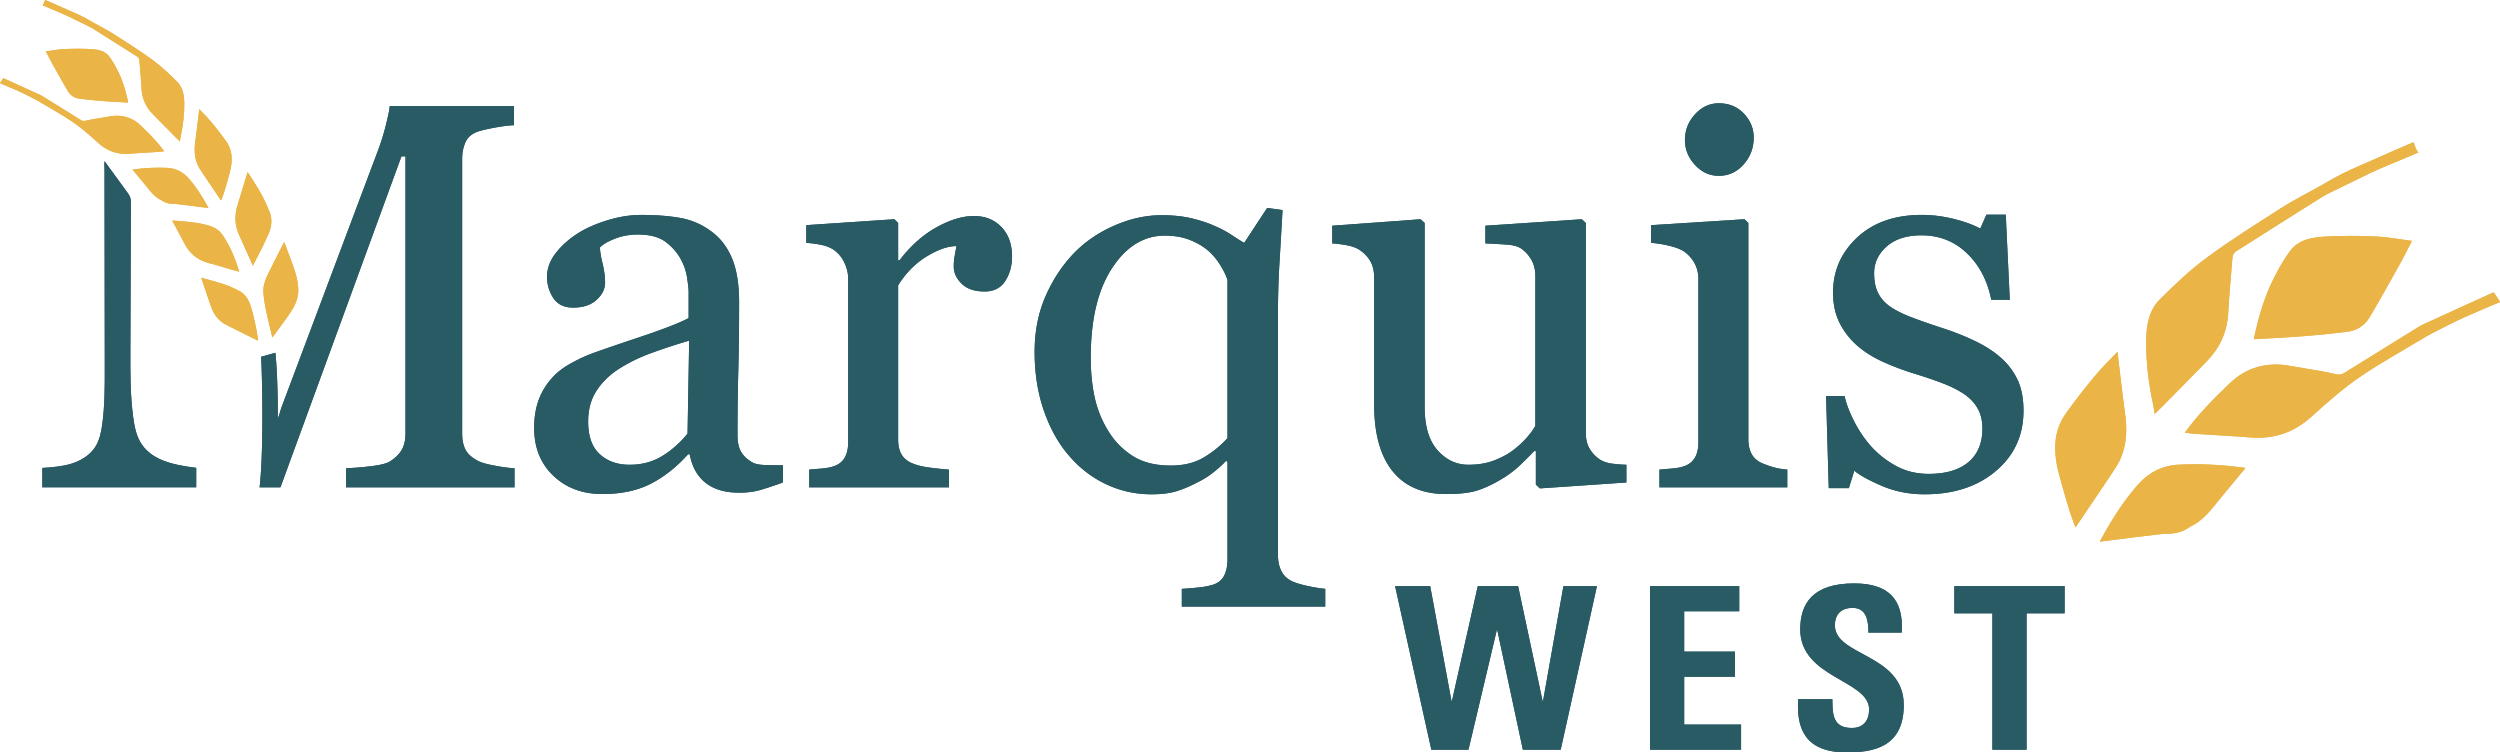 <?xml version="1.0" encoding="UTF-8"?> <svg xmlns="http://www.w3.org/2000/svg" xmlns:xlink="http://www.w3.org/1999/xlink" id="Layer_1" version="1.1" viewBox="0 0 290 87.282"><defs><style>.st0{fill:#eab447}.st1{fill:#295b64}</style></defs><a><path id="fullLogo" class="st0" d="M7.488.981C6.741.651 5.997.317 5.244 0c-.049-.021-.169.523-.314.614.639.269 1.178.503 1.725.722.253.101.969.414 1.077.468.846.417 1.695.827 2.543 1.239.149.08.304.152.447.242 1.753 1.102 3.507 2.204 5.252 3.318.103.066.18.229.19.357.095 1.255.189 2.086.256 3.345.06 1.134.494 2.093 1.264 2.892.936.97 1.891 1.923 2.838 2.882.097.098.198.192.342.332.039-.237.057-.398.092-.556.279-1.287.437-2.583.423-3.883-.01-.919-.168-1.829-.83-2.486-.89-.883-1.804-1.76-2.815-2.505-1.448-1.068-2.982-2.031-4.503-3.005-.734-.47-1.522-.864-2.285-1.292-.49-.273-.969-.568-1.474-.814-.65-.317-1.321-.594-1.983-.889Z"></path></a><a><path id="fullLogo1" data-name="fullLogo" class="st0" d="M4.225 10.813c-1.211-.55-2.573-1.181-3.787-1.724-.018-.008-.044-.001-.083-.002-.03.079-.32.474-.355.564.722.307 1.429.599 2.128.908a46.157 46.157 0 0 1 2.336 1.175c1.349.816 2.741 1.574 4.034 2.464 1.037.713 1.983 1.556 2.916 2.397 1.029.927 2.222 1.352 3.659 1.238 1.093-.087 2.188-.14 3.282-.213.217-.014.433-.048.685-.076-.811-1.123-1.747-2.056-2.705-2.975-1.024-.984-2.262-1.317-3.688-1.055-1.07.196-1.72.269-2.786.505a.62.62 0 0 1-.417-.061c-1.529-.94-3.047-1.896-4.576-2.836-.132-.081-.574-.276-.645-.309Z"></path></a><a><path id="fullLogo2" data-name="fullLogo" class="st0" d="M14.849 11.898c.001-.046.009-.083.002-.115-.258-1.178-.583-2.335-1.11-3.414-.304-.623-.646-1.239-1.056-1.796-.559-.76-1.482-.849-2.373-.889a30.36 30.36 0 0 0-2.846.01c-.706.035-1.412.169-2.15.264.271.518.509.997.77 1.464.584 1.046 1.167 2.093 1.775 3.124.289.49.744.82 1.336.897.887.115 1.78.203 2.674.273.978.077 1.96.122 2.977.184Z"></path></a><a><path id="fullLogo3" data-name="fullLogo" class="st0" d="M21.997 20.821c-.741-.871-1.57-1.299-2.609-1.347a21.38 21.38 0 0 0-4.01.2l.529.639c.337.405.673.811 1.006 1.219l.155.191c.49.606.953 1.178 1.645 1.497l.06.036c.381.286.87.413 1.53.397h.024l1.716.203 2.139.271c-.75-1.395-1.419-2.405-2.184-3.305Z"></path></a><a><path id="fullLogo4" data-name="fullLogo" class="st0" d="M34.318 31.828c-.251-.876-.587-1.749-.912-2.593a89.997 89.997 0 0 1-.329-.863 3.214 3.214 0 0 0-.124-.283c-.534 1.055-1.067 2.111-1.598 3.168-.415.826-.845 1.681-.801 2.582.027.554.106 1.147.254 1.923.119.619.27 1.245.416 1.851l.137.569c.075.317.154.633.236.958.161-.219.324-.438.488-.658.609-.82 1.239-1.667 1.79-2.532.392-.616.649-1.302.705-1.884.063-.655-.025-1.408-.263-2.238Z"></path></a><a><path id="fullLogo5" data-name="fullLogo" class="st0" d="M26.005 22.264c.214-.673.405-1.366.591-2.037l.025-.09c.434-1.569.313-2.756-.38-3.735a34.519 34.519 0 0 0-1.82-2.345 24.283 24.283 0 0 0-1.18-1.266l-.127-.13-.132 1.097c-.108.906-.217 1.811-.337 2.715-.172 1.285.017 2.325.576 3.179.616.941 1.248 1.872 1.879 2.803l.547.808c.131-.343.255-.669.359-.998Z"></path></a><a><path id="fullLogo6" data-name="fullLogo" class="st0" d="M30.249 22.399a45.544 45.544 0 0 0-1.292-2.081l-.233-.361-1.183 3.889c-.348 1.147-.299 2.253.147 3.286.239.553.488 1.102.737 1.651l.443.983c.156.35.308.7.464 1.057l.391-.761c.499-.969 1.014-1.971 1.446-2.977.263-.614.494-1.547.098-2.51-.28-.68-.613-1.466-1.018-2.175Z"></path></a><a><path id="fullLogo7" data-name="fullLogo" class="st0" d="m29.942 39.522-.004-.03a18.143 18.143 0 0 0-.2-1.297c-.192-.944-.367-1.731-.599-2.506-.298-.998-.726-1.596-1.385-1.937-.498-.258-1.081-.549-1.678-.745a50.873 50.873 0 0 0-2.261-.664l-.47-.131.232.692c.302.907.615 1.845.944 2.758.325.903.876 1.565 1.636 1.966.68.359 1.371.701 2.061 1.043l.747.371c.317.158.635.314.975.48Z"></path></a><a><path id="fullLogo8" data-name="fullLogo" class="st0" d="M24.371 30.559c.532.131 1.059.29 1.57.444.273.082.545.164.819.242.328.094.657.184.995.276-.423-1.366-.993-2.902-1.946-4.272-.336-.484-.823-.831-1.448-1.033-1.176-.38-2.39-.48-3.675-.585l-.233-.019a8.29 8.29 0 0 0-.48-.024l.27.499c.396.732.784 1.447 1.158 2.168.63 1.213 1.602 1.966 2.97 2.303Z"></path></a><path id="fullLogo9" data-name="fullLogo" class="st1" d="M90.818 55.967c-.977.354-1.833.639-2.571.857-.737.218-1.574.327-2.509.327-1.62 0-2.913-.379-3.879-1.137-.966-.758-1.584-1.864-1.854-3.319h-.186c-1.351 1.496-2.8 2.638-4.347 3.428-1.548.789-3.412 1.184-5.594 1.184-2.306 0-4.202-.706-5.687-2.119-1.485-1.413-2.228-3.261-2.228-5.546 0-1.184.166-2.244.498-3.178a7.577 7.577 0 0 1 1.496-2.524c.519-.623 1.204-1.179 2.056-1.667a18.098 18.098 0 0 1 2.4-1.169c.934-.353 2.83-1.008 5.686-1.963 2.856-.955 4.783-1.703 5.781-2.243v-3.085c0-.27-.058-.789-.171-1.558a6.495 6.495 0 0 0-.733-2.181c-.415-.768-1.002-1.439-1.76-2.01-.759-.571-1.834-.857-3.226-.857-.955 0-1.844.161-2.664.483s-1.397.659-1.729 1.012c0 .416.099 1.028.296 1.838s.296 1.559.296 2.244c0 .727-.327 1.392-.982 1.994-.655.603-1.563.904-2.727.904-1.039 0-1.803-.369-2.291-1.106s-.732-1.563-.732-2.477c0-.955.337-1.87 1.013-2.742.675-.873 1.553-1.652 2.633-2.337.935-.581 2.067-1.075 3.397-1.48 1.329-.405 2.627-.608 3.895-.608 1.745 0 3.267.12 4.565.358a8.388 8.388 0 0 1 3.537 1.542c1.06.769 1.864 1.813 2.415 3.132.55 1.319.825 3.018.825 5.095 0 2.971-.031 5.605-.093 7.899a280.183 280.183 0 0 0-.093 7.525c0 .81.14 1.454.42 1.932.281.478.711.883 1.293 1.215.312.187.805.291 1.48.311.675.021 1.365.031 2.072.031v1.994ZM79.943 39.515a67.887 67.887 0 0 0-4.643 1.531c-1.33.5-2.566 1.124-3.708 1.873-1.039.708-1.859 1.546-2.462 2.514-.602.968-.903 2.119-.903 3.451 0 1.728.452 2.998 1.355 3.81.904.812 2.051 1.218 3.443 1.218 1.475 0 2.773-.359 3.895-1.078a11.35 11.35 0 0 0 2.836-2.545l.187-10.774Z"></path><path id="fullLogo10" data-name="fullLogo" class="st1" d="M117.397 29.762c0 1.06-.26 1.999-.779 2.82-.52.821-1.32 1.231-2.4 1.231-1.164 0-2.051-.301-2.664-.903-.613-.602-.919-1.267-.919-1.995 0-.457.036-.873.109-1.246.073-.374.14-.748.202-1.122-.977 0-2.119.395-3.427 1.184-1.309.79-2.421 1.912-3.334 3.365v17.886c0 .727.14 1.319.421 1.776.28.457.722.8 1.324 1.028.519.208 1.189.364 2.01.467.82.104 1.532.177 2.135.218v2.057H93.871v-2.057l1.48-.125c.509-.041.95-.124 1.324-.248.581-.186 1.012-.513 1.293-.98.28-.467.42-1.074.42-1.821V32.342c0-.643-.151-1.276-.452-1.898a3.793 3.793 0 0 0-1.262-1.494c-.395-.249-.862-.431-1.402-.544s-1.122-.192-1.745-.234v-2.056l10.221-.685.436.436v4.331h.156c1.288-1.683 2.722-2.96 4.3-3.832 1.579-.873 3.023-1.309 4.331-1.309s2.374.426 3.194 1.278c.82.852 1.231 1.995 1.231 3.428Z"></path><path id="fullLogo11" data-name="fullLogo" class="st1" d="M153.73 70.364h-16.64v-2.057a56.014 56.014 0 0 0 1.901-.156 9.46 9.46 0 0 0 1.683-.312c.644-.208 1.091-.573 1.339-1.093.249-.521.374-1.135.374-1.843V53.537l-.186-.062c-.332.374-.804.805-1.416 1.293a9.58 9.58 0 0 1-1.913 1.199c-.83.437-1.629.774-2.396 1.013-.768.239-1.732.358-2.894.358-1.867 0-3.625-.39-5.274-1.169-1.65-.779-3.086-1.886-4.309-3.319-1.224-1.412-2.194-3.152-2.91-5.219-.716-2.067-1.074-4.336-1.074-6.808 0-2.348.415-4.482 1.246-6.404.83-1.921 1.93-3.598 3.3-5.032 1.307-1.35 2.88-2.425 4.717-3.225 1.836-.799 3.658-1.199 5.464-1.199 1.348 0 2.547.13 3.595.389 1.048.26 1.946.566 2.693.919.644.27 1.287.618 1.93 1.044.644.426 1.1.712 1.37.857l2.661-4.051 1.784.249c-.084 1.539-.193 3.431-.328 5.675a99.67 99.67 0 0 0-.202 5.893v28.438c0 .728.135 1.357.405 1.887.269.53.706.93 1.308 1.201.499.208 1.132.389 1.901.546a17.52 17.52 0 0 0 1.87.296v2.057Zm-11.342-19.538V32.473c-.166-.519-.446-1.095-.84-1.729a7.531 7.531 0 0 0-1.399-1.667c-.581-.499-1.291-.914-2.13-1.247-.84-.332-1.809-.498-2.908-.498-2.426 0-4.463 1.257-6.111 3.77-1.649 2.513-2.472 5.973-2.472 10.376 0 1.744.16 3.324.482 4.736a12.354 12.354 0 0 0 1.663 3.958 8.742 8.742 0 0 0 2.831 2.788c1.14.696 2.581 1.044 4.322 1.044 1.493 0 2.768-.316 3.826-.95a11.805 11.805 0 0 0 2.737-2.228Z"></path><path id="fullLogo12" data-name="fullLogo" class="st1" d="m188.661 55.967-10.033.686-.469-.437v-3.895h-.186a52.437 52.437 0 0 1-1.68 1.668 11.842 11.842 0 0 1-2.146 1.605c-.934.561-1.836.986-2.707 1.278-.871.291-2.105.436-3.701.436-2.717 0-4.786-.887-6.207-2.661-1.421-1.774-2.13-4.352-2.13-7.735V32.22c0-.747-.141-1.374-.424-1.883-.282-.509-.695-.949-1.238-1.324-.377-.249-.847-.431-1.411-.544a13.66 13.66 0 0 0-1.787-.234v-2.056l10.252-.748.467.436v21.345c0 2.223.498 3.895 1.496 5.017s2.191 1.683 3.583 1.683c1.142 0 2.16-.176 3.054-.529s1.641-.768 2.243-1.246a10.478 10.478 0 0 0 1.48-1.385c.426-.487.753-.939.982-1.354V32.001c0-.685-.145-1.292-.436-1.821a4.08 4.08 0 0 0-1.216-1.354c-.374-.249-.929-.4-1.667-.451s-1.563-.099-2.477-.14v-2.056l11.185-.748.469.435v24.372c0 .706.145 1.308.436 1.806.291.498.696.923 1.215 1.276.374.229.82.379 1.34.452a16.33 16.33 0 0 0 1.714.14v2.056Z"></path><path id="fullLogo13" data-name="fullLogo" class="st1" d="M207.326 56.529h-14.832v-2.057l1.48-.125c.509-.041.95-.124 1.324-.248.581-.186 1.012-.513 1.293-.98.281-.467.421-1.074.421-1.821V32.343c0-.664-.151-1.27-.452-1.821a4.029 4.029 0 0 0-1.262-1.385c-.395-.249-.966-.461-1.714-.638a12.815 12.815 0 0 0-2.056-.328v-2.056l10.844-.685.436.436v25.053c0 .727.139 1.33.418 1.807.279.478.717.831 1.315 1.06.454.187.897.338 1.33.452.434.114.919.193 1.455.234v2.057Zm-3.896-40.56c0 1.184-.389 2.218-1.168 3.1-.779.883-1.74 1.325-2.883 1.325-1.059 0-1.979-.421-2.757-1.262-.779-.841-1.169-1.802-1.169-2.882 0-1.142.389-2.139 1.169-2.991.779-.852 1.698-1.278 2.757-1.278 1.184 0 2.155.4 2.914 1.199.758.8 1.137 1.729 1.137 2.789Z"></path><path id="fullLogo14" data-name="fullLogo" class="st1" d="M232.078 41.478a7.862 7.862 0 0 1 1.963 2.586c.457.977.685 2.171.685 3.583 0 2.846-1.064 5.173-3.194 6.98-2.13 1.807-4.887 2.711-8.273 2.711-1.787 0-3.433-.323-4.938-.966-1.506-.644-2.582-1.235-3.226-1.776l-.623 2.025h-2.337l-.311-10.688h2.15c.166.813.519 1.762 1.059 2.846s1.195 2.063 1.963 2.938c.81.917 1.781 1.689 2.914 2.314 1.132.625 2.404.938 3.817.938 1.995 0 3.531-.455 4.612-1.364 1.08-.909 1.62-2.21 1.62-3.902 0-.873-.171-1.625-.515-2.259-.343-.634-.846-1.189-1.511-1.668-.686-.477-1.527-.908-2.524-1.293s-2.108-.764-3.334-1.138a30.88 30.88 0 0 1-3.256-1.199c-1.195-.509-2.218-1.106-3.069-1.792a8.766 8.766 0 0 1-2.243-2.68c-.582-1.059-.873-2.306-.873-3.739 0-2.513.935-4.643 2.804-6.388 1.87-1.745 4.373-2.618 7.51-2.618 1.204 0 2.435.156 3.692.467 1.256.312 2.28.685 3.069 1.122l.717-1.62h2.243l.467 9.878h-2.15c-.437-2.211-1.376-4.01-2.82-5.397-1.444-1.387-3.205-2.081-5.282-2.081-1.704 0-3.044.429-4.02 1.287-.977.857-1.465 1.893-1.465 3.107 0 .934.161 1.714.483 2.337s.805 1.153 1.449 1.589c.623.415 1.407.805 2.352 1.169s2.114.774 3.506 1.23c1.371.437 2.664.946 3.879 1.527 1.215.582 2.217 1.226 3.007 1.932Z"></path><a><path id="fullLogo15" data-name="fullLogo" class="st1" d="M19.941 53.758c-1.43-.391-2.731-1.042-3.529-2.256-.591-.898-.809-1.986-.954-3.052-.351-2.58-.343-5.194-.334-7.798l.059-16.966c0-.268 0-.541-.086-.794-.078-.225-.22-.422-.36-.614l-2.296-3.153-.161-.221c-.037-.051-.095-.173-.156-.185-.037.312-.002.65-.001.966l.001.978.002 1.955.005 3.91.005 3.91.005 3.91.005 3.91.005 3.91v.508c.003 2.179.006 4.367-.288 6.526-.126.928-.317 1.874-.825 2.66-.62.958-1.66 1.583-2.75 1.921s-2.241.419-3.379.497l-.002 2.246h17.855v-2.259c-.927-.116-1.901-.26-2.821-.512Z"></path></a><a><path id="fullLogo16" data-name="fullLogo" class="st1" d="M57.413 54.02c-.956-.176-1.62-.369-1.995-.576-.707-.374-1.184-.81-1.433-1.309-.249-.499-.374-1.111-.374-1.839V18.419c0-.685.125-1.319.374-1.901.249-.582.727-.997 1.433-1.247.415-.145 1.075-.301 1.979-.467.903-.166 1.646-.259 2.228-.28v-2.213H45.206c-.021.375-.171 1.118-.452 2.229a27.225 27.225 0 0 1-1.012 3.196L32.594 47.409s-.075.338-.363 1.149c.004-2.244-.062-5.483-.286-7.638l-1.654.463c.181 3.749.256 11.421-.179 15.144h2.42l14.036-38.389h.467v32.157c0 .769-.151 1.408-.452 1.916-.302.509-.774.962-1.418 1.356-.415.229-1.179.405-2.29.53a34.546 34.546 0 0 1-2.727.218v2.213h19.537v-2.213c-.561-.021-1.319-.119-2.274-.296Z"></path></a><path id="fullLogo17" data-name="fullLogo" class="st1" d="M161.829 67.99h4.073l2.47 13.324h.053l2.997-13.324h4.678l2.839 13.324h.053l2.365-13.324h3.889l-4.205 18.975h-4.389l-2.97-13.876h-.053l-3.286 13.876h-4.309l-4.205-18.975Z"></path><path id="fullLogo18" data-name="fullLogo" class="st1" d="M191.399 86.965V67.99h10.354v2.917h-6.386v4.678h5.887v2.917h-5.887v5.545h6.597v2.917h-10.565Z"></path><path id="fullLogo19" data-name="fullLogo" class="st1" d="M214.213 87.281c-4.914 0-5.834-2.891-5.624-6.176h3.969c0 1.814.078 3.338 2.26 3.338 1.34 0 1.998-.867 1.998-2.155 0-3.417-7.99-3.627-7.99-9.277 0-2.97 1.42-5.335 6.255-5.335 3.863 0 5.782 1.735 5.519 5.703h-3.863c0-1.419-.236-2.865-1.839-2.865-1.288 0-2.05.709-2.05 2.024 0 3.601 7.99 3.286 7.99 9.251 0 4.915-3.601 5.493-6.624 5.493Z"></path><path id="fullLogo20" data-name="fullLogo" class="st1" d="M239.499 67.99v3.154h-4.415v15.821h-3.968V71.144h-4.415V67.99H239.5Z"></path><a><path id="fullLogo21" data-name="fullLogo" class="st0" d="M275.624 18.39c1.433-.634 2.862-1.276 4.308-1.882.095-.04.325 1.004.602 1.179-1.226.516-2.262.966-3.311 1.387-.485.194-1.86.796-2.068.898-1.623.8-3.254 1.587-4.882 2.379-.287.154-.585.292-.859.464-3.366 2.116-6.733 4.231-10.084 6.37-.197.126-.346.44-.364.685-.183 2.409-.362 4.006-.491 6.421-.116 2.178-.948 4.018-2.427 5.552-1.796 1.863-3.63 3.691-5.449 5.534-.186.188-.38.369-.656.637-.074-.455-.11-.764-.176-1.068-.537-2.471-.839-4.958-.813-7.454.018-1.764.322-3.512 1.594-4.773 1.709-1.695 3.464-3.378 5.405-4.809 2.781-2.05 5.725-3.899 8.645-5.769 1.409-.903 2.922-1.658 4.388-2.48.941-.525 1.86-1.091 2.83-1.564 1.247-.608 2.536-1.141 3.807-1.706Z"></path></a><a><path id="fullLogo22" data-name="fullLogo" class="st0" d="M281.889 37.266c2.325-1.056 4.94-2.268 7.272-3.311.035-.016.084-.002.159-.003.058.152.615.91.681 1.084-1.386.59-2.745 1.15-4.086 1.744-1.174.519-4.148 2.052-4.486 2.257-2.589 1.567-5.262 3.022-7.746 4.731-1.991 1.37-3.807 2.987-5.599 4.601-1.976 1.779-4.267 2.595-7.026 2.376-2.099-.167-4.201-.27-6.301-.409-.416-.028-.831-.092-1.314-.147 1.557-2.156 3.355-3.947 5.193-5.713 1.967-1.889 4.342-2.528 7.081-2.026 2.055.377 3.303.516 5.348.97.253.056.591.012.8-.117 2.935-1.806 5.851-3.64 8.786-5.446.253-.156 1.101-.531 1.238-.593Z"></path></a><a><path id="fullLogo23" data-name="fullLogo" class="st0" d="M261.49 39.35c-.002-.089-.018-.159-.004-.221.495-2.262 1.12-4.484 2.131-6.555.584-1.197 1.24-2.379 2.027-3.448 1.074-1.459 2.845-1.63 4.556-1.707a57.903 57.903 0 0 1 5.464.019c1.355.067 2.711.325 4.128.506-.521.995-.978 1.915-1.478 2.81-1.121 2.008-2.24 4.018-3.409 5.997-.555.941-1.428 1.574-2.565 1.722-1.703.221-3.418.389-5.135.525-1.877.149-3.762.235-5.716.353Z"></path></a><a><path id="fullLogo24" data-name="fullLogo" class="st0" d="M247.767 56.482c1.423-1.673 3.014-2.494 5.01-2.585 2.53-.115 5.059.01 7.7.384l-1.015 1.226c-.646.778-1.292 1.556-1.932 2.34l-.298.367c-.94 1.163-1.829 2.261-3.157 2.874l-.116.069c-.732.549-1.671.792-2.938.762h-.045l-3.295.39-4.106.52c1.44-2.679 2.725-4.617 4.194-6.346Z"></path></a><a><path id="fullLogo25" data-name="fullLogo" class="st0" d="M240.072 59.252c-.41-1.291-.778-2.623-1.134-3.911l-.048-.173c-.833-3.012-.601-5.291.731-7.172a66.577 66.577 0 0 1 3.494-4.503c.695-.822 1.458-1.603 2.266-2.431l.244-.25.254 2.106c.208 1.739.416 3.476.647 5.212.329 2.467-.033 4.463-1.107 6.104-1.183 1.807-2.396 3.595-3.608 5.382l-1.051 1.551a35.621 35.621 0 0 1-.69-1.917Z"></path></a><a><path id="fullLogo26" data-name="fullLogo" class="st0" d="M7.488.982C6.741.652 5.997.318 5.244.002c-.049-.021-.169.523-.314.614.639.269 1.178.503 1.725.722.253.101.969.414 1.077.468.846.417 1.695.827 2.543 1.239.149.08.304.152.447.242 1.753 1.102 3.507 2.204 5.252 3.318.103.066.18.229.19.357.095 1.255.189 2.086.256 3.345.06 1.134.494 2.093 1.264 2.892.936.97 1.891 1.923 2.838 2.882.097.098.198.192.342.332.039-.237.057-.398.092-.556.279-1.287.437-2.583.423-3.883-.01-.919-.168-1.829-.83-2.486-.89-.883-1.804-1.76-2.815-2.505-1.448-1.068-2.982-2.031-4.503-3.005-.734-.47-1.522-.864-2.285-1.292-.49-.273-.969-.568-1.474-.814-.65-.317-1.321-.594-1.983-.889Z"></path></a><a><path id="fullLogo27" data-name="fullLogo" class="st0" d="M4.225 10.814C3.014 10.264 1.652 9.633.438 9.09.42 9.082.394 9.089.355 9.088c-.03.079-.32.474-.355.564.722.307 1.429.599 2.128.908a46.157 46.157 0 0 1 2.336 1.175c1.349.816 2.741 1.574 4.034 2.464 1.037.713 1.983 1.556 2.916 2.397 1.029.927 2.222 1.352 3.659 1.238 1.093-.087 2.188-.14 3.282-.213.217-.014.433-.048.685-.076-.811-1.123-1.747-2.056-2.705-2.975-1.024-.984-2.262-1.317-3.688-1.055-1.07.196-1.72.269-2.786.505a.62.62 0 0 1-.417-.061c-1.529-.94-3.047-1.896-4.576-2.836-.132-.081-.574-.276-.645-.309Z"></path></a><a><path id="fullLogo28" data-name="fullLogo" class="st0" d="M14.849 11.899c.001-.046.009-.083.002-.115-.258-1.178-.583-2.335-1.11-3.414-.304-.623-.646-1.239-1.056-1.796-.559-.76-1.482-.849-2.373-.889a30.36 30.36 0 0 0-2.846.01c-.706.035-1.412.169-2.15.264.271.518.509.997.77 1.464.584 1.046 1.167 2.093 1.775 3.124.289.49.744.82 1.336.897.887.115 1.78.203 2.674.273.978.077 1.96.122 2.977.184Z"></path></a><a><path id="fullLogo29" data-name="fullLogo" class="st0" d="M21.997 20.822c-.741-.871-1.57-1.299-2.609-1.347a21.38 21.38 0 0 0-4.01.2l.529.639c.337.405.673.811 1.006 1.219l.155.191c.49.606.953 1.178 1.645 1.497l.06.036c.381.286.87.413 1.53.397h.024l1.716.203 2.139.271c-.75-1.395-1.419-2.405-2.184-3.305Z"></path></a><a><path id="fullLogo30" data-name="fullLogo" class="st0" d="M34.318 31.829c-.251-.876-.587-1.749-.912-2.593a89.997 89.997 0 0 1-.329-.863 3.214 3.214 0 0 0-.124-.283c-.534 1.055-1.067 2.111-1.598 3.168-.415.826-.845 1.681-.801 2.582.027.554.106 1.147.254 1.923.119.619.27 1.245.416 1.851l.137.569c.075.317.154.633.236.958.161-.219.324-.438.488-.658.609-.82 1.239-1.667 1.79-2.532.392-.616.649-1.302.705-1.884.063-.655-.025-1.408-.263-2.238Z"></path></a><a><path id="fullLogo31" data-name="fullLogo" class="st0" d="M26.005 22.265c.214-.673.405-1.366.591-2.037l.025-.09c.434-1.569.313-2.756-.38-3.735a34.519 34.519 0 0 0-1.82-2.345 24.283 24.283 0 0 0-1.18-1.266l-.127-.13-.132 1.097c-.108.906-.217 1.811-.337 2.715-.172 1.285.017 2.325.576 3.179.616.941 1.248 1.872 1.879 2.803l.547.808c.131-.343.255-.669.359-.998Z"></path></a><a><path id="fullLogo32" data-name="fullLogo" class="st0" d="M30.249 22.4a45.544 45.544 0 0 0-1.292-2.081l-.233-.361-1.183 3.889c-.348 1.147-.299 2.253.147 3.286.239.553.488 1.102.737 1.651l.443.983c.156.35.308.7.464 1.057l.391-.761c.499-.969 1.014-1.971 1.446-2.977.263-.614.494-1.547.098-2.51-.28-.68-.613-1.466-1.018-2.175Z"></path></a><a><path id="fullLogo33" data-name="fullLogo" class="st0" d="m29.942 39.522-.004-.03a18.143 18.143 0 0 0-.2-1.297c-.192-.944-.367-1.731-.599-2.506-.298-.998-.726-1.596-1.385-1.937-.498-.258-1.081-.549-1.678-.745a50.873 50.873 0 0 0-2.261-.664l-.47-.131.232.692c.302.907.615 1.845.944 2.758.325.903.876 1.565 1.636 1.966.68.359 1.371.701 2.061 1.043l.747.371c.317.158.635.314.975.48Z"></path></a><a><path id="fullLogo34" data-name="fullLogo" class="st0" d="M24.371 30.56c.532.131 1.059.29 1.57.444.273.082.545.164.819.242.328.094.657.184.995.276-.423-1.366-.993-2.902-1.946-4.272-.336-.484-.823-.831-1.448-1.033-1.176-.38-2.39-.48-3.675-.585l-.233-.019a8.29 8.29 0 0 0-.48-.024l.27.499c.396.732.784 1.447 1.158 2.168.63 1.213 1.602 1.966 2.97 2.303Z"></path></a><path id="fullLogo35" data-name="fullLogo" class="st1" d="M90.818 55.968c-.977.354-1.833.639-2.571.857-.737.218-1.574.327-2.509.327-1.62 0-2.913-.379-3.879-1.137-.966-.758-1.584-1.864-1.854-3.319h-.186c-1.351 1.496-2.8 2.638-4.347 3.428-1.548.789-3.412 1.184-5.594 1.184-2.306 0-4.202-.706-5.687-2.119-1.485-1.413-2.228-3.261-2.228-5.546 0-1.184.166-2.244.498-3.178a7.577 7.577 0 0 1 1.496-2.524c.519-.623 1.204-1.179 2.056-1.667a18.098 18.098 0 0 1 2.4-1.169c.934-.353 2.83-1.008 5.686-1.963 2.856-.955 4.783-1.703 5.781-2.243v-3.085c0-.27-.058-.789-.171-1.558a6.495 6.495 0 0 0-.733-2.181c-.415-.768-1.002-1.439-1.76-2.01-.759-.571-1.834-.857-3.226-.857-.955 0-1.844.161-2.664.483s-1.397.659-1.729 1.012c0 .416.099 1.028.296 1.838s.296 1.559.296 2.244c0 .727-.327 1.392-.982 1.994-.655.603-1.563.904-2.727.904-1.039 0-1.803-.369-2.291-1.106s-.732-1.563-.732-2.477c0-.955.337-1.87 1.013-2.742.675-.873 1.553-1.652 2.633-2.337.935-.581 2.067-1.075 3.397-1.48 1.329-.405 2.627-.608 3.895-.608 1.745 0 3.267.12 4.565.358a8.388 8.388 0 0 1 3.537 1.542c1.06.769 1.864 1.813 2.415 3.132.55 1.319.825 3.018.825 5.095 0 2.971-.031 5.605-.093 7.899a280.183 280.183 0 0 0-.093 7.525c0 .81.14 1.454.42 1.932.281.478.711.883 1.293 1.215.312.187.805.291 1.48.311.675.021 1.365.031 2.072.031v1.994ZM79.943 39.516a67.887 67.887 0 0 0-4.643 1.531c-1.33.5-2.566 1.124-3.708 1.873-1.039.708-1.859 1.546-2.462 2.514-.602.968-.903 2.119-.903 3.451 0 1.728.452 2.998 1.355 3.81.904.812 2.051 1.218 3.443 1.218 1.475 0 2.773-.359 3.895-1.078a11.35 11.35 0 0 0 2.836-2.545l.187-10.774Z"></path><path id="fullLogo36" data-name="fullLogo" class="st1" d="M117.397 29.763c0 1.06-.26 1.999-.779 2.82-.52.821-1.32 1.231-2.4 1.231-1.164 0-2.051-.301-2.664-.903-.613-.602-.919-1.267-.919-1.995 0-.457.036-.873.109-1.246.073-.374.14-.748.202-1.122-.977 0-2.119.395-3.427 1.184-1.309.79-2.421 1.912-3.334 3.365v17.886c0 .727.14 1.319.421 1.776.28.457.722.8 1.324 1.028.519.208 1.189.364 2.01.467.82.104 1.532.177 2.135.218v2.057H93.871v-2.057l1.48-.125c.509-.041.95-.124 1.324-.248.581-.186 1.012-.513 1.293-.98.28-.467.42-1.074.42-1.821V32.343c0-.643-.151-1.276-.452-1.898a3.793 3.793 0 0 0-1.262-1.494c-.395-.249-.862-.431-1.402-.544s-1.122-.192-1.745-.234v-2.056l10.221-.685.436.436v4.331h.156c1.288-1.683 2.722-2.96 4.3-3.832 1.579-.873 3.023-1.309 4.331-1.309s2.374.426 3.194 1.278c.82.852 1.231 1.995 1.231 3.428Z"></path><path id="fullLogo37" data-name="fullLogo" class="st1" d="M153.73 70.365h-16.64v-2.057a56.014 56.014 0 0 0 1.901-.156 9.46 9.46 0 0 0 1.683-.312c.644-.208 1.091-.573 1.339-1.093.249-.521.374-1.135.374-1.843V53.538l-.186-.062c-.332.374-.804.805-1.416 1.293a9.58 9.58 0 0 1-1.913 1.199c-.83.437-1.629.774-2.396 1.013-.768.239-1.732.358-2.894.358-1.867 0-3.625-.39-5.274-1.169-1.65-.779-3.086-1.886-4.309-3.319-1.224-1.412-2.194-3.152-2.91-5.219-.716-2.067-1.074-4.336-1.074-6.808 0-2.348.415-4.482 1.246-6.404.83-1.921 1.93-3.598 3.3-5.032 1.307-1.35 2.88-2.425 4.717-3.225 1.836-.799 3.658-1.199 5.464-1.199 1.348 0 2.547.13 3.595.389 1.048.26 1.946.566 2.693.919.644.27 1.287.618 1.93 1.044.644.426 1.1.712 1.37.857l2.661-4.051 1.784.249c-.084 1.539-.193 3.431-.328 5.675a99.67 99.67 0 0 0-.202 5.893v28.438c0 .728.135 1.357.405 1.887.269.53.706.93 1.308 1.201.499.208 1.132.389 1.901.546a17.52 17.52 0 0 0 1.87.296v2.057Zm-11.342-19.538V32.474c-.166-.519-.446-1.095-.84-1.729a7.531 7.531 0 0 0-1.399-1.667c-.581-.499-1.291-.914-2.13-1.247-.84-.332-1.809-.498-2.908-.498-2.426 0-4.463 1.257-6.111 3.77-1.649 2.513-2.472 5.973-2.472 10.376 0 1.744.16 3.324.482 4.736a12.354 12.354 0 0 0 1.663 3.958 8.742 8.742 0 0 0 2.831 2.788c1.14.696 2.581 1.044 4.322 1.044 1.493 0 2.768-.316 3.826-.95a11.805 11.805 0 0 0 2.737-2.228Z"></path><path id="fullLogo38" data-name="fullLogo" class="st1" d="m188.661 55.968-10.033.686-.469-.437v-3.895h-.186a52.437 52.437 0 0 1-1.68 1.668 11.842 11.842 0 0 1-2.146 1.605c-.934.561-1.836.986-2.707 1.278-.871.291-2.105.436-3.701.436-2.717 0-4.786-.887-6.207-2.661-1.421-1.774-2.13-4.352-2.13-7.735V32.221c0-.747-.141-1.374-.424-1.883-.282-.509-.695-.949-1.238-1.324-.377-.249-.847-.431-1.411-.544a13.66 13.66 0 0 0-1.787-.234V26.18l10.252-.748.467.436v21.345c0 2.223.498 3.895 1.496 5.017s2.191 1.683 3.583 1.683c1.142 0 2.16-.176 3.054-.529s1.641-.768 2.243-1.246a10.478 10.478 0 0 0 1.48-1.385c.426-.487.753-.939.982-1.354V32.002c0-.685-.145-1.292-.436-1.821a4.08 4.08 0 0 0-1.216-1.354c-.374-.249-.929-.4-1.667-.451s-1.563-.099-2.477-.14V26.18l11.185-.748.469.435v24.372c0 .706.145 1.308.436 1.806.291.498.696.923 1.215 1.276.374.229.82.379 1.34.452a16.33 16.33 0 0 0 1.714.14v2.056Z"></path><path id="fullLogo39" data-name="fullLogo" class="st1" d="M207.326 56.53h-14.832v-2.057l1.48-.125c.509-.041.95-.124 1.324-.248.581-.186 1.012-.513 1.293-.98.281-.467.421-1.074.421-1.821V32.344c0-.664-.151-1.27-.452-1.821a4.029 4.029 0 0 0-1.262-1.385c-.395-.249-.966-.461-1.714-.638a12.815 12.815 0 0 0-2.056-.328v-2.056l10.844-.685.436.436V50.92c0 .727.139 1.33.418 1.807.279.478.717.831 1.315 1.06.454.187.897.338 1.33.452.434.114.919.193 1.455.234v2.057Zm-3.896-40.56c0 1.184-.389 2.218-1.168 3.1-.779.883-1.74 1.325-2.883 1.325-1.059 0-1.979-.421-2.757-1.262-.779-.841-1.169-1.802-1.169-2.882 0-1.142.389-2.139 1.169-2.991.779-.852 1.698-1.278 2.757-1.278 1.184 0 2.155.4 2.914 1.199.758.8 1.137 1.729 1.137 2.789Z"></path><path id="fullLogo40" data-name="fullLogo" class="st1" d="M232.078 41.479a7.862 7.862 0 0 1 1.963 2.586c.457.977.685 2.171.685 3.583 0 2.846-1.064 5.173-3.194 6.98-2.13 1.807-4.887 2.711-8.273 2.711-1.787 0-3.433-.323-4.938-.966-1.506-.644-2.582-1.235-3.226-1.776l-.623 2.025h-2.337l-.311-10.688h2.15c.166.813.519 1.762 1.059 2.846s1.195 2.063 1.963 2.938c.81.917 1.781 1.689 2.914 2.314 1.132.625 2.404.938 3.817.938 1.995 0 3.531-.455 4.612-1.364 1.08-.909 1.62-2.21 1.62-3.902 0-.873-.171-1.625-.515-2.259-.343-.634-.846-1.189-1.511-1.668-.686-.477-1.527-.908-2.524-1.293s-2.108-.764-3.334-1.138a30.88 30.88 0 0 1-3.256-1.199c-1.195-.509-2.218-1.106-3.069-1.792a8.766 8.766 0 0 1-2.243-2.68c-.582-1.059-.873-2.306-.873-3.739 0-2.513.935-4.643 2.804-6.388 1.87-1.745 4.373-2.618 7.51-2.618 1.204 0 2.435.156 3.692.467 1.256.312 2.28.685 3.069 1.122l.717-1.62h2.243l.467 9.878h-2.15c-.437-2.211-1.376-4.01-2.82-5.397-1.444-1.387-3.205-2.081-5.282-2.081-1.704 0-3.044.429-4.02 1.287-.977.857-1.465 1.893-1.465 3.107 0 .934.161 1.714.483 2.337s.805 1.153 1.449 1.589c.623.415 1.407.805 2.352 1.169s2.114.774 3.506 1.23c1.371.437 2.664.946 3.879 1.527 1.215.582 2.217 1.226 3.007 1.932Z"></path><a><path id="fullLogo41" data-name="fullLogo" class="st1" d="M19.941 53.759c-1.43-.391-2.731-1.042-3.529-2.256-.591-.898-.809-1.986-.954-3.052-.351-2.58-.343-5.194-.334-7.798l.059-16.966c0-.268 0-.541-.086-.794-.078-.225-.22-.422-.36-.614l-2.296-3.153-.161-.221c-.037-.051-.095-.173-.156-.185-.037.312-.002.65-.001.966l.001.978.002 1.955.005 3.91.005 3.91.005 3.91.005 3.91.005 3.91v.508c.003 2.179.006 4.367-.288 6.526-.126.928-.317 1.874-.825 2.66-.62.958-1.66 1.583-2.75 1.921s-2.241.419-3.379.497l-.002 2.246h17.855v-2.259c-.927-.116-1.901-.26-2.821-.512Z"></path></a><a><path id="fullLogo42" data-name="fullLogo" class="st1" d="M57.413 54.021c-.956-.176-1.62-.369-1.995-.576-.707-.374-1.184-.81-1.433-1.309-.249-.499-.374-1.111-.374-1.839V18.42c0-.685.125-1.319.374-1.901.249-.582.727-.997 1.433-1.247.415-.145 1.075-.301 1.979-.467.903-.166 1.646-.259 2.228-.28v-2.213H45.206c-.021.375-.171 1.118-.452 2.229a27.225 27.225 0 0 1-1.012 3.196L32.594 47.41s-.075.338-.363 1.149c.004-2.244-.062-5.483-.286-7.638l-1.654.463c.181 3.749.256 11.421-.179 15.144h2.42l14.036-38.389h.467v32.157c0 .769-.151 1.408-.452 1.916-.302.509-.774.962-1.418 1.356-.415.229-1.179.405-2.29.53a34.546 34.546 0 0 1-2.727.218v2.213h19.537v-2.213c-.561-.021-1.319-.119-2.274-.296Z"></path></a><path id="fullLogo43" data-name="fullLogo" class="st1" d="M161.829 67.991h4.073l2.47 13.324h.053l2.997-13.324h4.678l2.839 13.324h.053l2.365-13.324h3.889l-4.205 18.975h-4.389l-2.97-13.876h-.053l-3.286 13.876h-4.309l-4.205-18.975Z"></path><path id="fullLogo44" data-name="fullLogo" class="st1" d="M191.399 86.966V67.991h10.354v2.917h-6.386v4.678h5.887v2.917h-5.887v5.545h6.597v2.917h-10.565Z"></path><path id="fullLogo45" data-name="fullLogo" class="st1" d="M214.213 87.282c-4.914 0-5.834-2.891-5.624-6.176h3.969c0 1.814.078 3.338 2.26 3.338 1.34 0 1.998-.867 1.998-2.155 0-3.417-7.99-3.627-7.99-9.277 0-2.97 1.42-5.335 6.255-5.335 3.863 0 5.782 1.735 5.519 5.703h-3.863c0-1.419-.236-2.865-1.839-2.865-1.288 0-2.05.709-2.05 2.024 0 3.601 7.99 3.286 7.99 9.251 0 4.915-3.601 5.493-6.624 5.493Z"></path><path id="fullLogo46" data-name="fullLogo" class="st1" d="M239.499 67.991v3.154h-4.415v15.821h-3.968V71.145h-4.415v-3.154H239.5Z"></path><a><path id="fullLogo47" data-name="fullLogo" class="st0" d="M275.624 18.391c1.433-.634 2.862-1.276 4.308-1.882.095-.04.325 1.004.602 1.179-1.226.516-2.262.966-3.311 1.387-.485.194-1.86.796-2.068.898-1.623.8-3.254 1.587-4.882 2.379-.287.154-.585.292-.859.464-3.366 2.116-6.733 4.231-10.084 6.37-.197.126-.346.44-.364.685-.183 2.409-.362 4.006-.491 6.421-.116 2.178-.948 4.018-2.427 5.552-1.796 1.863-3.63 3.691-5.449 5.534-.186.188-.38.369-.656.637-.074-.455-.11-.764-.176-1.068-.537-2.471-.839-4.958-.813-7.454.018-1.764.322-3.512 1.594-4.773 1.709-1.695 3.464-3.378 5.405-4.809 2.781-2.05 5.725-3.899 8.645-5.769 1.409-.903 2.922-1.658 4.388-2.48.941-.525 1.86-1.091 2.83-1.564 1.247-.608 2.536-1.141 3.807-1.706Z"></path></a><a><path id="fullLogo48" data-name="fullLogo" class="st0" d="M281.889 37.267c2.325-1.056 4.94-2.268 7.272-3.311.035-.016.084-.002.159-.003.058.152.615.91.681 1.084-1.386.59-2.745 1.15-4.086 1.744-1.174.519-4.148 2.052-4.486 2.257-2.589 1.567-5.262 3.022-7.746 4.731-1.991 1.37-3.807 2.987-5.599 4.601-1.976 1.779-4.267 2.595-7.026 2.376-2.099-.167-4.201-.27-6.301-.409-.416-.028-.831-.092-1.314-.147 1.557-2.156 3.355-3.947 5.193-5.713 1.967-1.889 4.342-2.528 7.081-2.026 2.055.377 3.303.516 5.348.97.253.056.591.012.8-.117 2.935-1.806 5.851-3.64 8.786-5.446.253-.156 1.101-.531 1.238-.593Z"></path></a><a><path id="fullLogo49" data-name="fullLogo" class="st0" d="M261.49 39.351c-.002-.089-.018-.159-.004-.221.495-2.262 1.12-4.484 2.131-6.555.584-1.197 1.24-2.379 2.027-3.448 1.074-1.459 2.845-1.63 4.556-1.707a57.903 57.903 0 0 1 5.464.019c1.355.067 2.711.325 4.128.506-.521.995-.978 1.915-1.478 2.81-1.121 2.008-2.24 4.018-3.409 5.997-.555.941-1.428 1.574-2.565 1.722-1.703.221-3.418.389-5.135.525-1.877.149-3.762.235-5.716.353Z"></path></a><a><path id="fullLogo50" data-name="fullLogo" class="st0" d="M247.767 56.483c1.423-1.673 3.014-2.494 5.01-2.585 2.53-.115 5.059.01 7.7.384l-1.015 1.226c-.646.778-1.292 1.556-1.932 2.34l-.298.367c-.94 1.163-1.829 2.261-3.157 2.874l-.116.069c-.732.549-1.671.792-2.938.762h-.045l-3.295.39-4.106.52c1.44-2.679 2.725-4.617 4.194-6.346Z"></path></a><a><path id="fullLogo51" data-name="fullLogo" class="st0" d="M240.072 59.253c-.41-1.291-.778-2.623-1.134-3.911l-.048-.173c-.833-3.012-.601-5.291.731-7.172a66.577 66.577 0 0 1 3.494-4.503c.695-.822 1.458-1.603 2.266-2.431l.244-.25.254 2.106c.208 1.739.416 3.476.647 5.212.329 2.467-.033 4.463-1.107 6.104-1.183 1.807-2.396 3.595-3.608 5.382l-1.051 1.551a35.621 35.621 0 0 1-.69-1.917Z"></path></a></svg> 